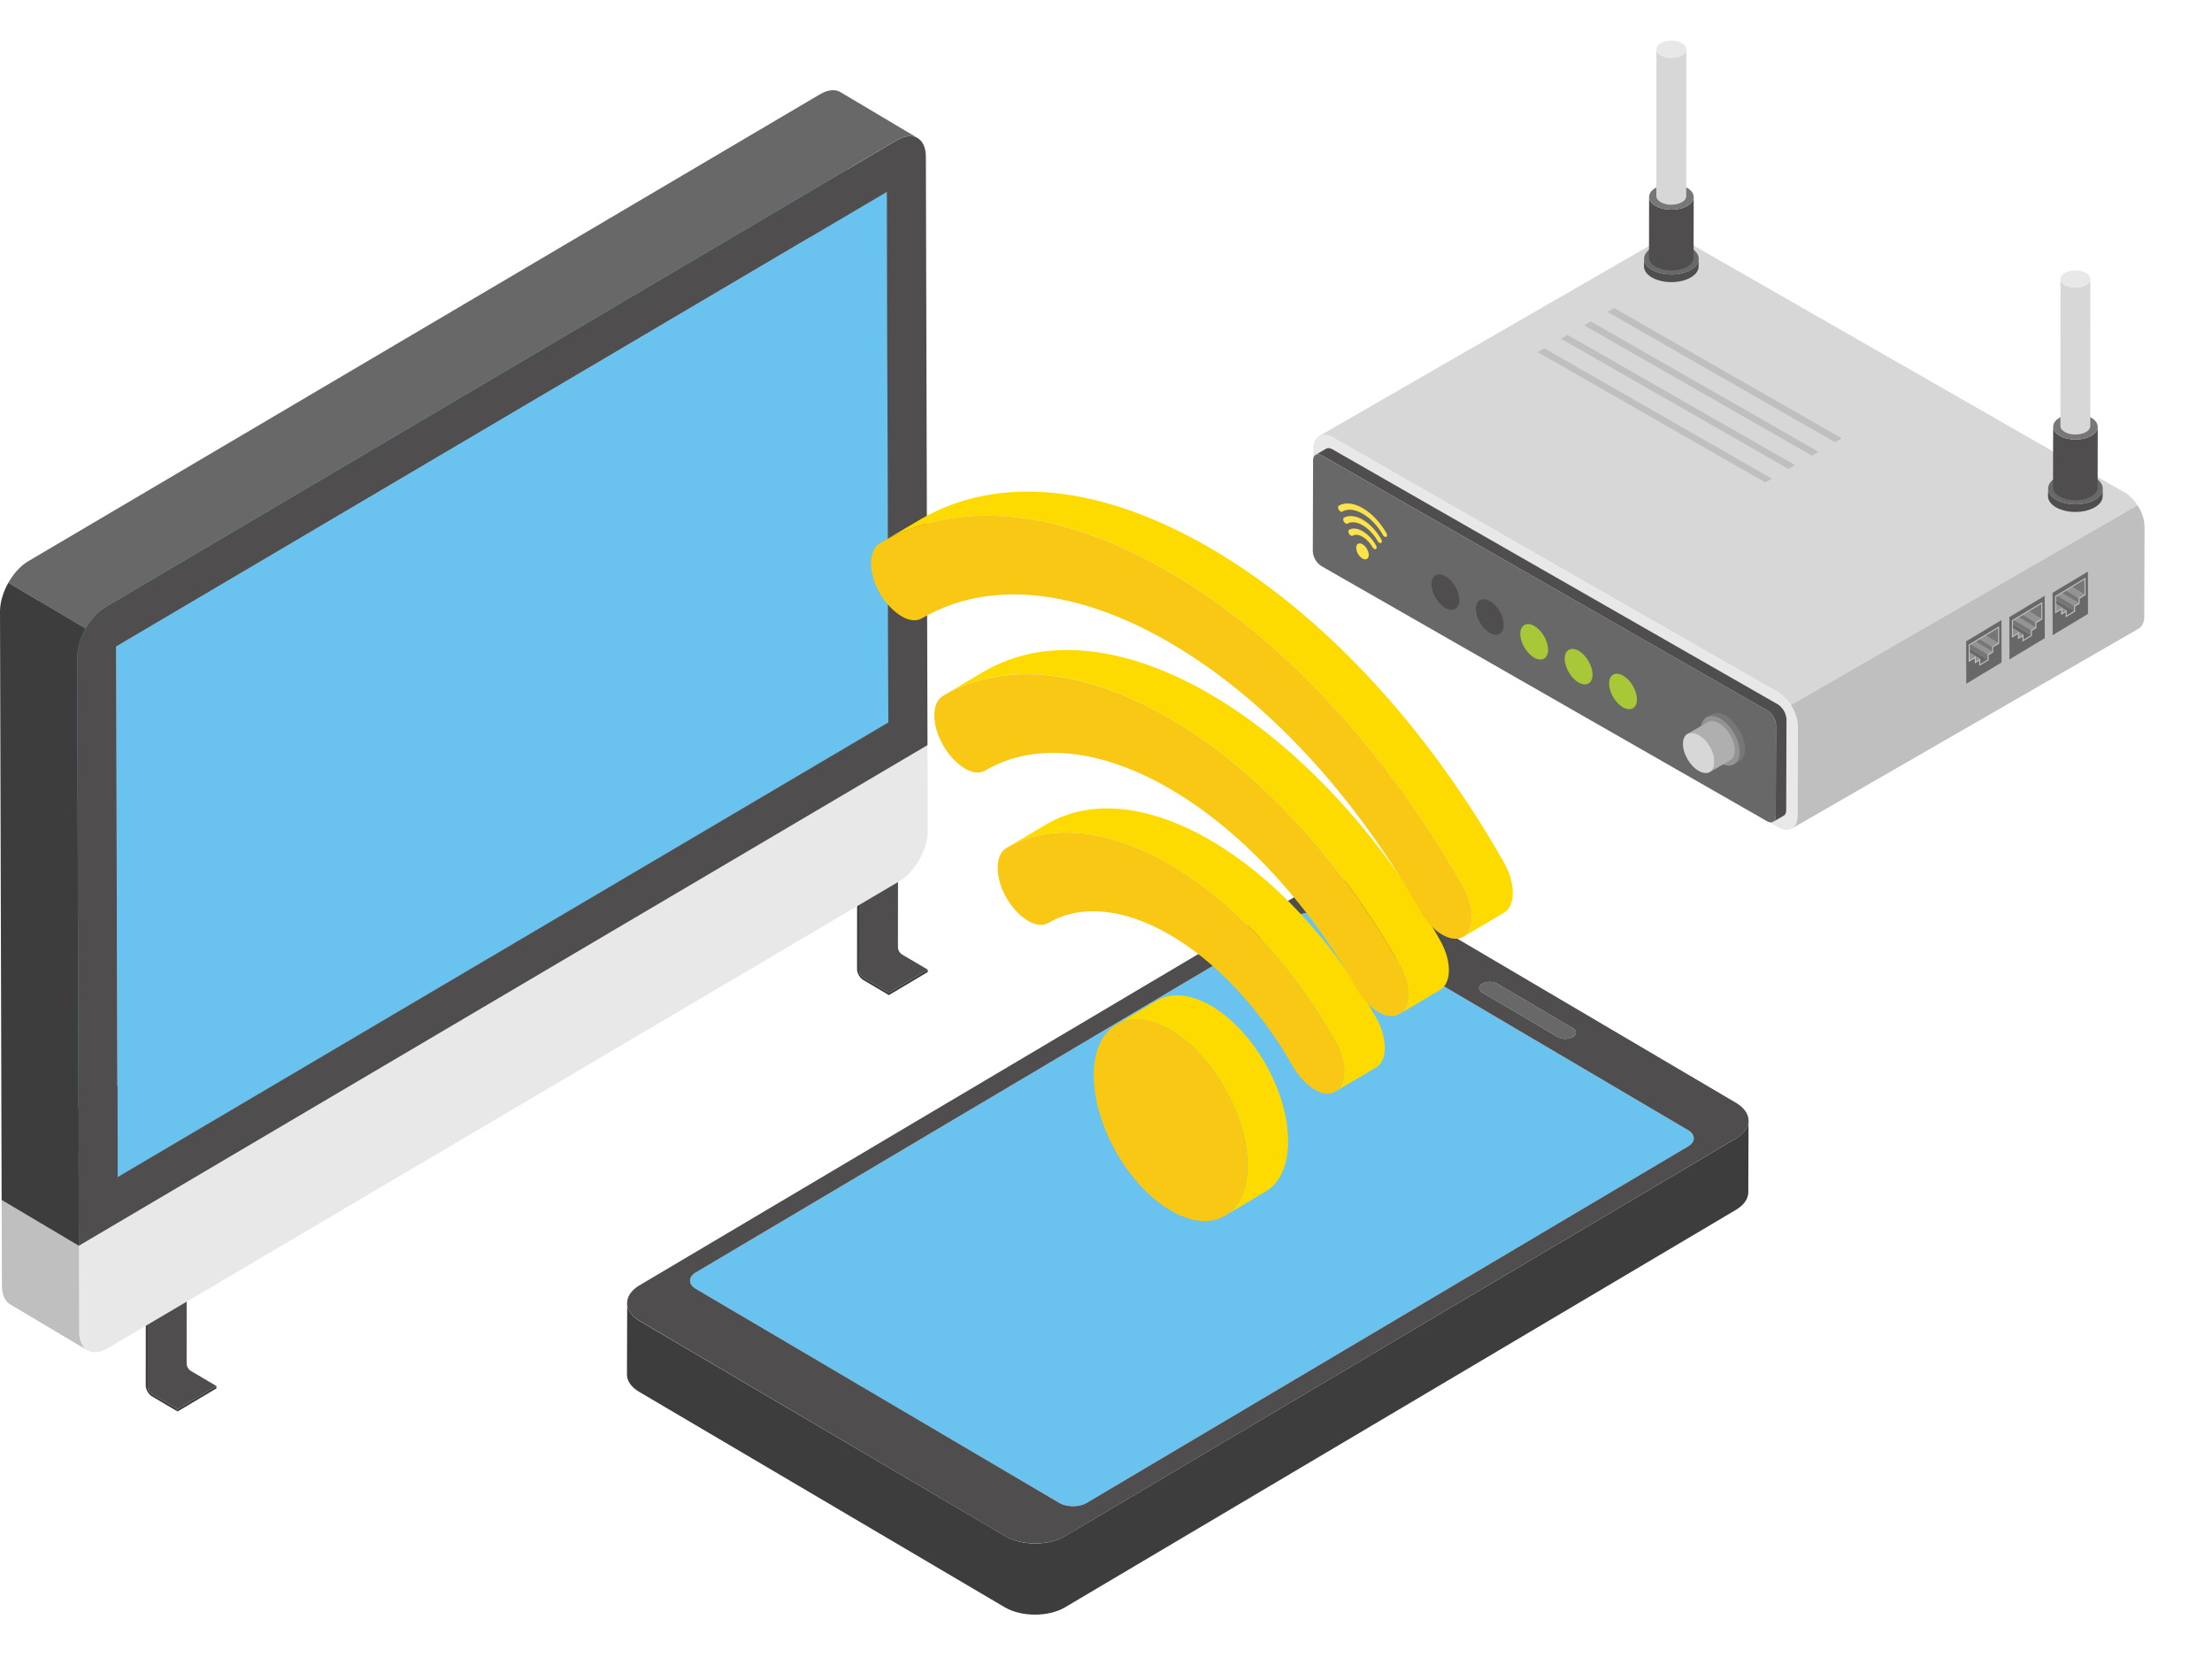 <svg width="115" height="87" fill="none" xmlns="http://www.w3.org/2000/svg"><path d="M44.664 50.449c0 .139.095.308.213.377l1.336.788 2.02-1.2-1.337-.786a.484.484 0 0 1-.213-.378l.003-3.908-2.019 1.199-.003 3.908Z" fill="#4F4D4D"/><path d="m44.668 46.54 2.019-1.199-.107-.063-2.02 1.2.108.062Z" fill="#686868"/><path d="m46.213 51.74 2.02-1.2v-.125l-2.02 1.2v.125ZM44.56 46.477l-.003 3.909c0 .208.142.461.32.566l1.336.788v-.126l-1.336-.788a.483.483 0 0 1-.213-.377l.004-3.909-.107-.063Z" fill="#3D3D3D"/><path d="M7.683 72.097c0 .14.095.309.213.378l1.336.787 2.02-1.198-1.337-.788a.484.484 0 0 1-.213-.377l.003-3.909-2.019 1.2-.003 3.907Z" fill="#4F4D4D"/><path d="m7.687 68.189 2.02-1.2-.108-.062-2.019 1.199.107.063Z" fill="#686868"/><path d="m9.232 73.388 2.02-1.199v-.125l-2.02 1.199v.125Z" fill="#3D3D3D"/><path d="m7.58 68.126-.004 3.908c0 .209.143.462.32.566l1.336.788v-.125l-1.336-.788a.482.482 0 0 1-.213-.377l.004-3.91-.107-.062Z" fill="#3D3D3D"/><path d="m48.22 38.742-4.016-2.385L.082 62.387l4.016 2.384 44.122-26.03Z" fill="#E7E7E7"/><path d="m46.108 9.972-4.016-2.385.077 27.596 4.016 2.385-.077-27.596Z" fill="#3D3D3D"/><path d="m4.098 64.771.012 4.464c.003.961.67 1.35 1.488.867l41.148-24.276c.827-.488 1.489-1.66 1.486-2.62l-.012-4.464-44.122 26.03Z" fill="#E8E8E8"/><path d="M.085 62.39.1 66.844c0 .48.156.815.427.976l4.017 2.387c-.27-.16-.427-.495-.427-.976l-.014-4.454L.085 62.39Z" fill="#BFBFBF"/><path d="m6.034 33.614-4.016-2.385.076 27.595L6.11 61.21l-.076-27.595Z" fill="#69C3EE"/><path d="m46.185 37.568-4.016-2.385L2.094 58.824l4.017 2.385 40.074-23.642Z" fill="#3D3D3D"/><path d="m6.034 33.614.077 27.595 40.074-23.642-.077-27.595L6.035 33.614Z" fill="#69C3EE"/><path d="m46.108 9.972-4.016-2.385L2.018 31.23l4.016 2.385L46.109 9.972Z" fill="#69C3EE"/><path d="M1.482 29.172 42.623 4.906c.413-.247.798-.277 1.069-.117l4.017 2.388c-.27-.16-.655-.146-1.068.102L5.485 31.559c-.404.239-.769.652-1.034 1.124L.435 30.297c.266-.473.635-.886 1.047-1.125Z" fill="#686868"/><path d="M4.451 32.683c-.268.476-.434 1.013-.434 1.496l.086 30.598L.085 62.39 0 31.792c0-.482.166-1.019.435-1.495l4.016 2.386Z" fill="#3D3D3D"/><path d="M46.639 7.285c.827-.489 1.493-.101 1.496.86l.085 30.597-44.122 26.03-.085-30.597c-.003-.961.66-2.132 1.478-2.615L46.639 7.285ZM6.11 61.209l40.074-23.642-.077-27.595L6.035 33.614l.077 27.595Z" fill="#4F4D4D"/><path d="M81.771 53.458c.22.13.212.335-.006.464a.84.84 0 0 1-.776 0l-3.929-2.314c-.211-.124-.212-.335-.003-.459a.858.858 0 0 1 .785-.005l3.929 2.314Z" fill="#686868"/><path d="m90.905 58.272-.012 3.71c0 .334-.206.656-.631.916L55.372 83.57c-.862.509-2.26.509-3.134 0L33.251 72.38c-.438-.248-.656-.582-.656-.917l.012-3.71c0 .335.206.67.644.93l19 11.179c.862.52 2.271.52 3.134 0l34.877-20.673c.425-.26.643-.582.643-.916Z" fill="#3D3D3D"/><path d="M87.755 58.756c.397.234.407.612.013.846L56.502 78.138c-.395.234-1.042.234-1.44 0L36.174 67.013c-.398-.235-.4-.617-.005-.851l31.265-18.537c.395-.234 1.035-.229 1.432.005l18.889 11.126Z" fill="#69C3EE"/><path d="M90.247 57.336c.869.511.881 1.338.019 1.85L55.387 79.864c-.863.511-2.27.511-3.139 0L33.254 68.676c-.868-.511-.865-1.338-.002-1.85L68.13 46.148c.863-.512 2.255-.512 3.123 0l18.994 11.188ZM56.502 78.138l31.266-18.536c.395-.234.385-.612-.013-.846L68.867 47.63c-.398-.234-1.038-.239-1.433-.005L36.17 66.162c-.395.234-.393.616.005.85l18.888 11.126c.398.234 1.045.234 1.44 0Zm21.34-26.994a.858.858 0 0 0-.785.005c-.21.124-.208.335.003.459l3.929 2.314a.84.84 0 0 0 .776 0c.218-.13.225-.335.006-.464l-3.928-2.314Z" fill="#4F4D4D"/><path d="M66.966 59.344c0 1.285-.45 2.192-1.17 2.61l-2.108 1.254c.72-.418 1.16-1.325 1.17-2.61 0-2.59-1.79-5.74-3.988-7.035-1.11-.653-2.12-.714-2.839-.286l2.109-1.254c.73-.428 1.729-.367 2.848.286 2.2 1.294 3.988 4.445 3.978 7.035Z" fill="#FDDB00"/><path d="M60.871 53.564c2.201 1.296 3.989 4.447 3.982 7.035-.008 2.588-1.806 3.627-4.008 2.33-2.208-1.3-3.989-4.447-3.981-7.036.007-2.588 1.8-3.63 4.007-2.33Z" fill="#F8C814"/><path d="m71.543 55.5-2.118 1.254c.61-.357.61-1.52.01-2.59-2.349-4.15-5.447-7.351-8.545-9.176-3.089-1.825-6.197-2.273-8.566-.898l2.12-1.254c2.368-1.376 5.466-.927 8.564.898 3.098 1.825 6.187 5.026 8.535 9.176.61 1.08.6 2.233 0 2.59Z" fill="#FDDB00"/><path d="M60.894 44.987c3.097 1.824 6.19 5.028 8.54 9.177.604 1.075.6 2.235-.007 2.588-.754.447-1.765-.522-2.208-1.3-1.743-3.08-4.039-5.458-6.337-6.812-2.3-1.354-4.6-1.683-6.355-.664-.762.444-1.763-.514-2.208-1.3-.604-1.068-.6-2.227.007-2.588 2.369-1.37 5.47-.925 8.568.9Z" fill="#F8C814"/><path d="m74.862 51.473-2.11 1.254c.61-.357.61-1.51 0-2.59-3.257-5.75-7.545-10.206-11.842-12.734-4.288-2.53-8.595-3.141-11.874-1.235l2.12-1.254c3.277-1.907 7.575-1.295 11.872 1.244 4.288 2.529 8.585 6.974 11.843 12.735.61 1.07.61 2.223-.01 2.58Z" fill="#FDDB00"/><path d="m78.19 47.456-2.11 1.254c.6-.357.61-1.52 0-2.59-4.037-7.137-9.414-12.918-15.14-16.304-5.737-3.374-11.134-3.925-15.202-1.56l2.119-1.254c4.068-2.365 9.465-1.804 15.191 1.57 5.737 3.376 11.114 9.167 15.152 16.294.6 1.07.6 2.233-.01 2.59Z" fill="#FDDB00"/><path d="M60.913 37.406c4.294 2.53 8.583 6.976 11.843 12.736.61 1.071.607 2.23-.007 2.58-.304.181-.704.125-1.103-.11-.398-.234-.797-.648-1.099-1.186-2.654-4.687-6.147-8.307-9.644-10.366-3.498-2.061-7-2.56-9.671-1.004-.757.441-1.761-.526-2.201-1.304-.611-1.071-.608-2.23.007-2.58 3.28-1.908 7.58-1.295 11.875 1.234Z" fill="#F8C814"/><path d="M60.937 29.821c5.73 3.375 11.108 9.166 15.147 16.302.604 1.068.601 2.227-.007 2.588-.307.171-.71.114-1.105-.119-.402-.237-.797-.65-1.103-1.181-3.447-6.099-8.048-11.05-12.942-13.932-4.9-2.886-9.508-3.36-12.984-1.338-.758.44-1.767-.528-2.208-1.3-.604-1.076-.6-2.236.008-2.59 4.065-2.363 9.464-1.805 15.194 1.57Z" fill="#F8C814"/><g clip-path="url(#a)"><path d="M68.65 22.648a.108.108 0 0 0-.046.015c.008 0 .008-.008.008-.008.016 0 .023-.008.039-.008Z" fill="#E7E7E7"/><path d="m110.478 25.615-23.15-13.262c-.28-.154-.535-.17-.721-.069l-17.995 10.37c.016 0 .023-.006.039-.006a.152.152 0 0 1 .077-.024c.155-.03.357 0 .566.123l22.717 13.001.442.254c.246.145.467.386.643.658l18.03-10.393c-.177-.27-.398-.511-.648-.652Z" fill="#D7D7D7"/><path d="M111.126 26.267 93.096 36.66c.216.335.36.72.357 1.071h.007l-.015 4.713c0 .315-.116.53-.295.638l18.034-10.394c.178-.1.294-.323.294-.638l.016-4.713-.008.008c.004-.353-.141-.741-.36-1.078Z" fill="#BFBFBF"/><path d="m93.455 37.729-.007 4.713a.918.918 0 0 1-.024.215.73.73 0 0 1-.039.153h-.007c0 .016-.008.023-.008.031-.023.046-.054.085-.078.123-.007.008-.007.016-.015.016a.238.238 0 0 1-.062.061c-.023.016-.039.03-.062.038-.186.108-.442.093-.721-.069l-.349-.2-12.343-7.065-10.466-5.989c-.55-.315-1.008-1.092-1.008-1.73l.015-4.712c0-.33.124-.554.326-.654.008 0 .008-.008.008-.008.015 0 .023-.007.038-.007a.13.13 0 0 1 .078-.023c.155-.031.357 0 .566.123l22.716 13 .442.254c.55.323 1.008 1.092 1 1.73Z" fill="#E8E8E8"/><path d="m92.878 37.407-.015 4.713c0 .146-.047.246-.132.292l-.543.315c.078-.046.132-.146.132-.3l.015-4.705a.988.988 0 0 0-.457-.784L68.72 23.676c-.124-.069-.24-.077-.318-.03l.543-.316c.085-.046.201-.038.325.031l23.158 13.262a1 1 0 0 1 .45.784Z" fill="#4F4D4D"/><path d="M91.879 36.936a.997.997 0 0 1 .454.785l-.014 4.71c0 .293-.204.408-.457.264L68.706 29.438a.989.989 0 0 1-.454-.786l.014-4.71c0-.287.204-.408.456-.263L91.88 36.936Z" fill="#686868"/><path d="m109.321 25.408-.006.398c-.001.208-.138.415-.413.573-.553.319-1.452.319-2.009 0-.28-.16-.419-.37-.419-.58l.007-.399c-.001.21.139.42.419.581.557.318 1.456.318 2.009 0 .274-.158.412-.365.412-.573Z" fill="#4F4D4D"/><path d="M108.902 24.827c.557.319.56.835.007 1.154-.553.318-1.452.318-2.008 0-.557-.319-.56-.835-.007-1.154.553-.318 1.452-.318 2.008 0Z" fill="#686868"/><path d="m109.06 22.19-.006 3.156c0 .17-.112.339-.337.468-.451.26-1.185.26-1.639 0-.229-.13-.343-.303-.342-.474l.005-3.156c0 .172.114.343.342.474.455.26 1.189.26 1.64 0 .224-.129.336-.298.337-.467Z" fill="#4F4D4D"/><path d="M108.718 21.716c.454.26.456.682.005.942-.451.26-1.185.26-1.639 0-.454-.26-.457-.681-.006-.942.452-.26 1.186-.26 1.64 0Z" fill="#787677"/><path d="m108.677 14.508-.004 7.642c0 .114-.075.227-.226.314-.302.174-.794.174-1.099 0-.153-.088-.23-.203-.229-.318l.003-7.642c0 .115.077.23.23.318.304.174.797.174 1.099 0 .15-.087.226-.2.226-.314Z" fill="#D7D7D7"/><path d="M108.448 14.19c.304.175.306.458.003.632-.302.174-.795.174-1.099 0-.305-.174-.306-.457-.004-.631.303-.175.795-.175 1.1 0Z" fill="#E8E8E8"/><path d="m88.316 13.459-.007.398c0 .207-.138.415-.413.573-.553.318-1.452.318-2.008 0-.28-.16-.42-.371-.42-.581l.007-.398c0 .21.14.42.42.58.556.32 1.455.32 2.008 0 .274-.158.412-.365.413-.572Z" fill="#4F4D4D"/><path d="M87.897 12.878c.556.319.559.835.006 1.154-.553.318-1.452.318-2.008 0-.557-.319-.56-.835-.007-1.154.553-.318 1.452-.318 2.009 0Z" fill="#686868"/><path d="m88.054 10.241-.005 3.156c-.001.17-.113.339-.337.468-.452.26-1.186.26-1.64 0-.228-.131-.343-.303-.342-.474l.005-3.156c0 .171.114.343.343.474.454.26 1.188.26 1.64 0 .223-.13.335-.298.336-.468Z" fill="#4F4D4D"/><path d="M87.712 9.767c.454.26.457.682.005.942-.45.26-1.185.26-1.64 0-.453-.26-.456-.682-.004-.942.45-.26 1.185-.26 1.64 0Z" fill="#787677"/><path d="m87.671 2.56-.004 7.64c0 .114-.075.228-.225.314-.303.175-.795.175-1.1 0-.153-.087-.23-.202-.23-.317l.005-7.642c0 .115.076.23.229.318.304.174.797.174 1.1 0 .15-.087.225-.2.225-.314Z" fill="#D7D7D7"/><path d="M87.442 2.241c.304.175.306.457.003.632-.302.174-.794.174-1.099 0-.304-.175-.306-.457-.004-.632.303-.174.795-.174 1.1 0Z" fill="#E8E8E8"/><path d="M90.726 38.938c0 .316-.114.54-.296.645l-.275.158c.182-.106.295-.328.296-.644.001-.638-.45-1.414-1.01-1.734-.28-.161-.536-.176-.72-.07l.275-.158c.184-.106.44-.091.72.07.56.32 1.011 1.095 1.01 1.733Z" fill="#787677"/><path d="M90.45 39.097c-.001.636-.456.893-1.015.573-.559-.32-1.011-1.096-1.01-1.733.002-.637.457-.894 1.017-.574.559.32 1.01 1.096 1.009 1.734Z" fill="#929393"/><path d="M90.19 39.01c0 .257-.092.437-.24.523l-1.053.607c.147-.086.239-.266.24-.523 0-.516-.365-1.146-.819-1.405-.228-.13-.435-.143-.584-.057l1.054-.607c.149-.086.356-.074.584.057.453.26.82.888.818 1.405Z" fill="#B0AFB0"/><path d="M89.136 39.617c-.001.517-.37.725-.823.466-.453-.26-.82-.89-.818-1.406.001-.516.37-.725.823-.465.454.26.82.889.818 1.405Z" fill="#D7D7D7"/><path d="M75.869 31.201c-.001.455-.326.638-.725.41-.4-.229-.722-.783-.721-1.238.001-.455.326-.638.725-.41.4.229.722.783.72 1.238ZM78.177 32.493c-.001.454-.326.638-.725.41-.4-.23-.722-.783-.72-1.238 0-.455.326-.639.725-.41.4.228.722.783.72 1.238Z" fill="#4F4D4D"/><path d="M80.486 33.784c-.002.455-.326.638-.725.41-.4-.229-.722-.783-.721-1.238.001-.455.326-.638.725-.41.4.229.722.783.72 1.238ZM82.794 35.076c-.001.454-.326.638-.725.41-.4-.23-.722-.783-.72-1.238 0-.455.325-.639.725-.41.399.228.721.783.72 1.238ZM85.103 36.367c-.002.455-.326.639-.725.41-.4-.229-.723-.782-.721-1.238 0-.455.326-.638.725-.41.4.23.722.783.72 1.238Z" fill="#A9C838"/><path d="M70.834 28.297c.18.103.325.352.325.557 0 .205-.147.287-.327.184a.707.707 0 0 1-.324-.556c0-.205.147-.288.326-.185ZM70.836 27.618c.252.144.504.398.696.727.05.085.05.176 0 .205-.025.014-.058.01-.09-.01a.258.258 0 0 1-.09-.093 1.48 1.48 0 0 0-.517-.54c-.187-.107-.374-.133-.517-.052-.025.014-.058.01-.09-.009a.255.255 0 0 1-.09-.094c-.05-.085-.05-.176 0-.205.193-.109.446-.074.698.07Z" fill="#FDE34B"/><path d="M70.838 27.018c.35.2.7.552.965 1.009.05.084.049.176 0 .204-.026.014-.058.01-.09-.01a.255.255 0 0 1-.09-.093c-.217-.371-.501-.658-.786-.82-.285-.164-.57-.203-.788-.08-.024.014-.057.01-.09-.01a.257.257 0 0 1-.089-.093c-.05-.085-.05-.177 0-.205.268-.15.618-.102.968.098Z" fill="#FDE34B"/><path d="M70.84 26.418c.466.267.904.725 1.233 1.29.05.085.05.176 0 .204-.025.015-.057.01-.09-.008a.257.257 0 0 1-.09-.095c-.281-.482-.656-.874-1.054-1.102-.4-.228-.774-.266-1.058-.107-.024.015-.057.01-.09-.008a.258.258 0 0 1-.09-.094c-.049-.085-.048-.177.001-.205.331-.187.771-.143 1.238.125Z" fill="#FDE34B"/><path d="m106.711 30.823.006 2.201 1.837-1.106-.006-2.201-1.837 1.106Z" fill="#686868"/><path d="m106.842 30.992.002.903.313-.188.001.266.234-.141.001.264.491-.296v-.264l.234-.141-.001-.266.311-.187-.002-.904-1.584.954Z" fill="#BFBFBF"/><path d="m106.898 31.42.313.189.001.265.234-.14-.548-.333v.018Z" fill="#929393"/><path d="m106.899 31.797.312-.188-.313-.19.001.378ZM108.374 30.909v-.003l-.638-.386-.314.189.64.388.312-.188Z" fill="#929393"/><path d="m108.371 30.137-.635.383.638.386-.003-.769ZM108.063 31.362l-.001-.265-.64-.388-.22.132.86.521h.001Z" fill="#787677"/><path d="m107.202 30.841-.228.138.859.521.229-.138-.86-.52Z" fill="#929393"/><path d="M106.897 31.025v.172l.932.565v-.26l.004-.002-.859-.521-.077.046Z" fill="#787677"/><path d="m106.898 31.4.548.333.001.264.382-.23v-.005l-.932-.565.001.204ZM104.465 32.085l.006 2.201 1.836-1.106-.006-2.201-1.836 1.106Z" fill="#686868"/><path d="m104.595 32.255.003.903.312-.189.001.266.234-.14.001.264.492-.297-.001-.264.234-.141-.001-.266.312-.187-.003-.904-1.584.954Z" fill="#BFBFBF"/><path d="m104.651 32.681.313.19h.001v.265l.234-.14-.548-.333v.018Z" fill="#929393"/><path d="m104.652 33.059.312-.188-.313-.19.001.378ZM106.127 32.17v-.001l-.638-.387-.314.19.641.387.311-.188Z" fill="#929393"/><path d="m106.125 31.4-.636.382.638.387-.002-.77ZM105.816 32.624v-.265l-.641-.388-.219.132.859.521h.001Z" fill="#787677"/><path d="m104.956 32.103-.229.138.86.521.228-.138-.859-.52Z" fill="#929393"/><path d="m104.65 32.288.001.171.932.565-.001-.259.005-.003-.86-.52-.077.046Z" fill="#787677"/><path d="m104.651 32.663.548.332h.001l.001.265.382-.23v-.006l-.932-.565v.204ZM102.218 33.347l.006 2.202 1.837-1.106-.006-2.202-1.837 1.106Z" fill="#686868"/><path d="m102.349 33.517.002.903.312-.188.001.265.234-.14.001.264.492-.296-.001-.265.235-.14-.001-.267.311-.187-.002-.903-1.584.954Z" fill="#BFBFBF"/><path d="m102.405 33.943.312.19h.001l.001.265.234-.14-.549-.333.001.018Z" fill="#929393"/><path d="m102.405 34.32.312-.187-.313-.19.001.378ZM103.88 33.433v-.002l-.637-.387-.314.19.64.387.311-.188Z" fill="#929393"/><path d="m103.878 32.662-.635.382.637.387-.002-.77ZM103.57 33.886l-.001-.265-.64-.388-.22.133.86.52h.001Z" fill="#787677"/><path d="m102.709 33.366-.229.137.86.521.229-.137-.86-.521Z" fill="#929393"/><path d="m102.403 33.55.001.172.932.564-.001-.259.005-.003-.86-.52-.077.046Z" fill="#787677"/><path d="m102.404 33.925.549.333.001.264.382-.23v-.006l-.932-.564v.203Z" fill="#686868"/><path d="m95.754 22.792-.348.201-11.838-6.777.349-.2 11.837 6.776ZM92.12 24.887l-.343.197-11.837-6.777.343-.197 11.837 6.777ZM93.331 24.188l-.343.198-11.837-6.777.343-.198 11.837 6.777ZM94.543 23.49l-.349.201-11.837-6.777.349-.2 11.837 6.776Z" fill="#BFBFBF"/></g><defs><clipPath id="a"><path fill="#fff" transform="translate(68.252 2.11)" d="M0 0h43.242v41.038H0z"/></clipPath></defs></svg>